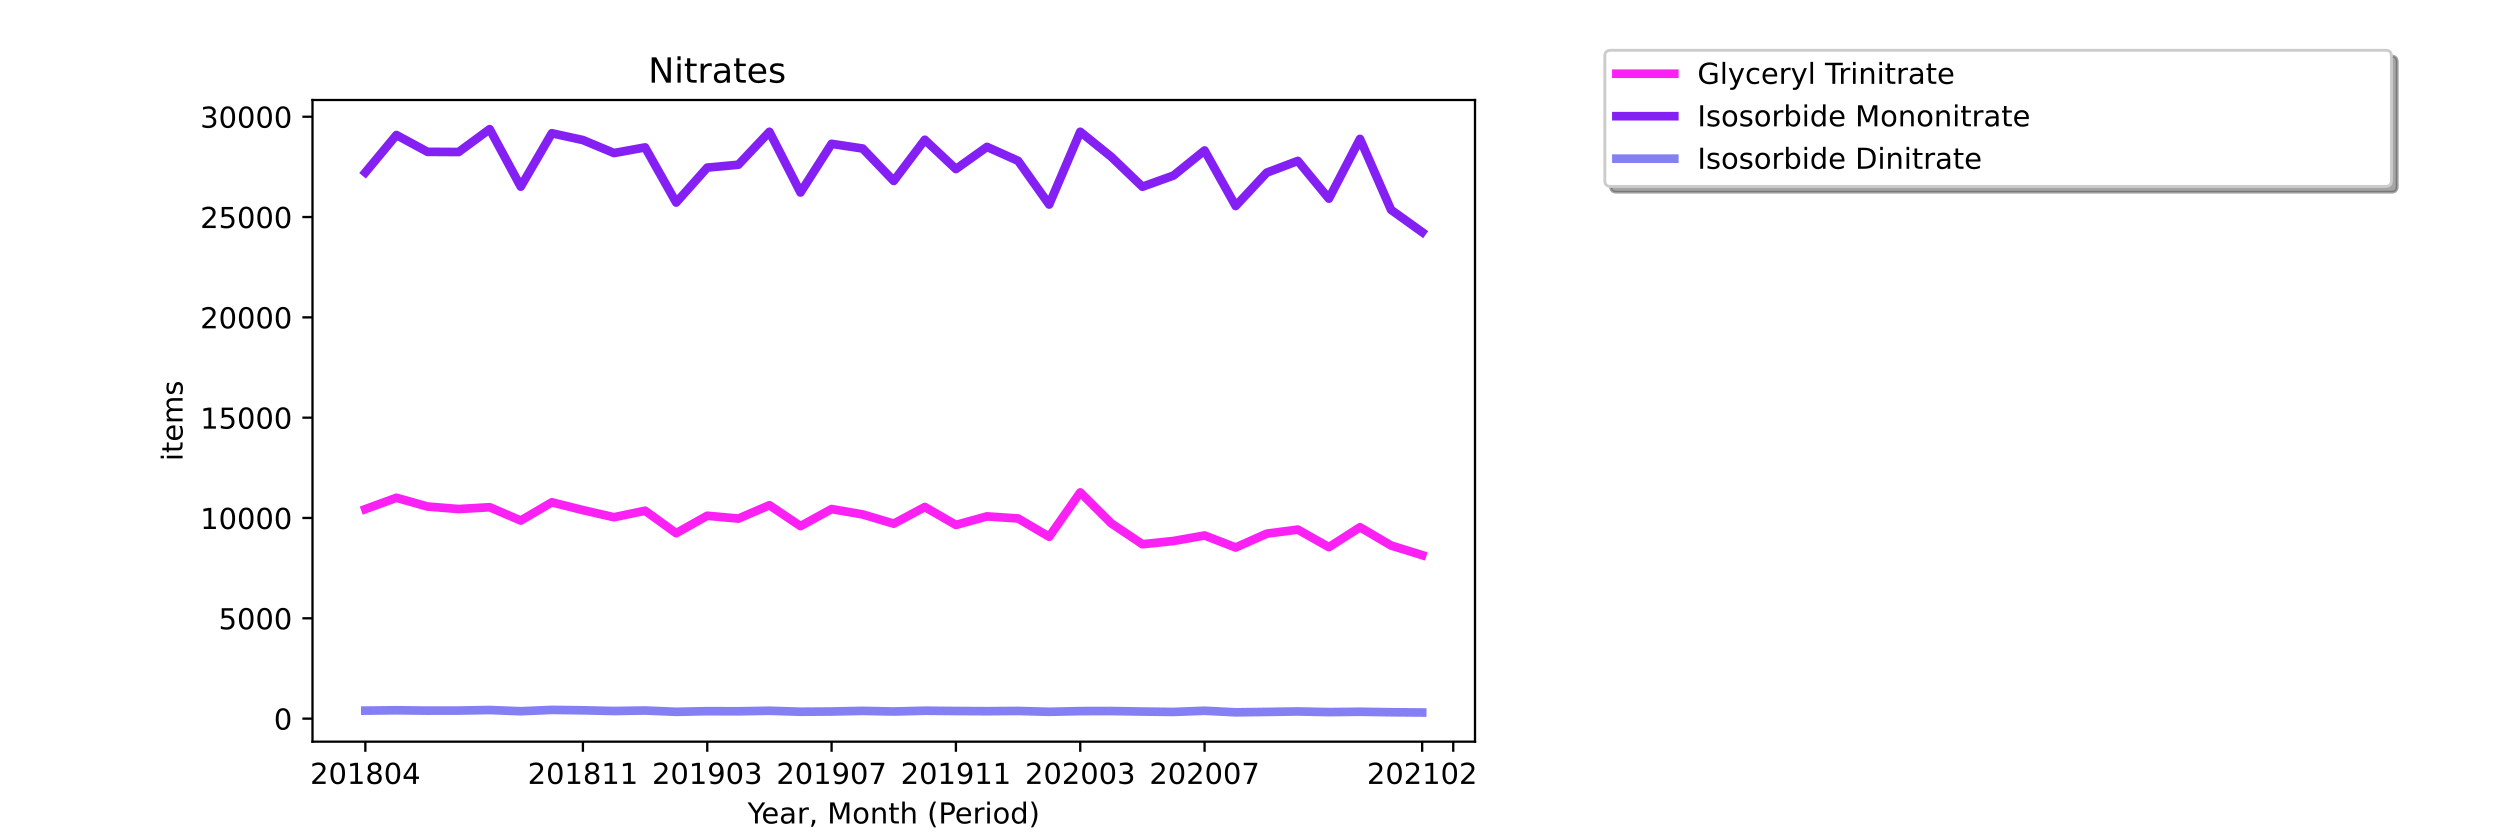 <?xml version="1.0" encoding="utf-8" standalone="no"?>
<!DOCTYPE svg PUBLIC "-//W3C//DTD SVG 1.1//EN"
  "http://www.w3.org/Graphics/SVG/1.1/DTD/svg11.dtd">
<!-- Created with matplotlib (https://matplotlib.org/) -->
<svg height="288pt" version="1.1" viewBox="0 0 864 288" width="864pt" xmlns="http://www.w3.org/2000/svg" xmlns:xlink="http://www.w3.org/1999/xlink">
 <defs>
  <style type="text/css">*{stroke-linecap:butt;stroke-linejoin:round;}</style>
 </defs>
 <g id="figure_1">
  <g id="patch_1">
   <path d="M 0 288 
L 864 288 
L 864 0 
L 0 0 
z
" style="fill:#ffffff;"/>
  </g>
  <g id="axes_1">
   <g id="patch_2">
    <path d="M 108 256.32 
L 509.76 256.32 
L 509.76 34.56 
L 108 34.56 
z
" style="fill:#ffffff;"/>
   </g>
   <g id="matplotlib.axis_1">
    <g id="xtick_1">
     <g id="line2d_1">
      <defs>
       <path d="M 0 0 
L 0 3.5 
" id="m5ffbc69a20" style="stroke:#000000;stroke-width:0.8;"/>
      </defs>
      <g>
       <use style="stroke:#000000;stroke-width:0.8;" x="126.262" xlink:href="#m5ffbc69a20" y="256.32"/>
      </g>
     </g>
     <g id="text_1">
      <!-- 201804 -->
      <g transform="translate(107.174 270.918)scale(0.1 -0.1)">
       <defs>
        <path d="M 19.188 8.297 
L 53.609 8.297 
L 53.609 0 
L 7.328 0 
L 7.328 8.297 
Q 12.938 14.109 22.625 23.891 
Q 32.328 33.688 34.812 36.531 
Q 39.547 41.844 41.422 45.531 
Q 43.312 49.219 43.312 52.781 
Q 43.312 58.594 39.234 62.25 
Q 35.156 65.922 28.609 65.922 
Q 23.969 65.922 18.812 64.312 
Q 13.672 62.703 7.812 59.422 
L 7.812 69.391 
Q 13.766 71.781 18.938 73 
Q 24.125 74.219 28.422 74.219 
Q 39.75 74.219 46.484 68.547 
Q 53.219 62.891 53.219 53.422 
Q 53.219 48.922 51.531 44.891 
Q 49.859 40.875 45.406 35.406 
Q 44.188 33.984 37.641 27.219 
Q 31.109 20.453 19.188 8.297 
z
" id="DejaVuSans-50"/>
        <path d="M 31.781 66.406 
Q 24.172 66.406 20.328 58.906 
Q 16.5 51.422 16.5 36.375 
Q 16.5 21.391 20.328 13.891 
Q 24.172 6.391 31.781 6.391 
Q 39.453 6.391 43.281 13.891 
Q 47.125 21.391 47.125 36.375 
Q 47.125 51.422 43.281 58.906 
Q 39.453 66.406 31.781 66.406 
z
M 31.781 74.219 
Q 44.047 74.219 50.516 64.516 
Q 56.984 54.828 56.984 36.375 
Q 56.984 17.969 50.516 8.266 
Q 44.047 -1.422 31.781 -1.422 
Q 19.531 -1.422 13.062 8.266 
Q 6.594 17.969 6.594 36.375 
Q 6.594 54.828 13.062 64.516 
Q 19.531 74.219 31.781 74.219 
z
" id="DejaVuSans-48"/>
        <path d="M 12.406 8.297 
L 28.516 8.297 
L 28.516 63.922 
L 10.984 60.406 
L 10.984 69.391 
L 28.422 72.906 
L 38.281 72.906 
L 38.281 8.297 
L 54.391 8.297 
L 54.391 0 
L 12.406 0 
z
" id="DejaVuSans-49"/>
        <path d="M 31.781 34.625 
Q 24.75 34.625 20.719 30.859 
Q 16.703 27.094 16.703 20.516 
Q 16.703 13.922 20.719 10.156 
Q 24.75 6.391 31.781 6.391 
Q 38.812 6.391 42.859 10.172 
Q 46.922 13.969 46.922 20.516 
Q 46.922 27.094 42.891 30.859 
Q 38.875 34.625 31.781 34.625 
z
M 21.922 38.812 
Q 15.578 40.375 12.031 44.719 
Q 8.5 49.078 8.5 55.328 
Q 8.5 64.062 14.719 69.141 
Q 20.953 74.219 31.781 74.219 
Q 42.672 74.219 48.875 69.141 
Q 55.078 64.062 55.078 55.328 
Q 55.078 49.078 51.531 44.719 
Q 48 40.375 41.703 38.812 
Q 48.828 37.156 52.797 32.312 
Q 56.781 27.484 56.781 20.516 
Q 56.781 9.906 50.312 4.234 
Q 43.844 -1.422 31.781 -1.422 
Q 19.734 -1.422 13.25 4.234 
Q 6.781 9.906 6.781 20.516 
Q 6.781 27.484 10.781 32.312 
Q 14.797 37.156 21.922 38.812 
z
M 18.312 54.391 
Q 18.312 48.734 21.844 45.562 
Q 25.391 42.391 31.781 42.391 
Q 38.141 42.391 41.719 45.562 
Q 45.312 48.734 45.312 54.391 
Q 45.312 60.062 41.719 63.234 
Q 38.141 66.406 31.781 66.406 
Q 25.391 66.406 21.844 63.234 
Q 18.312 60.062 18.312 54.391 
z
" id="DejaVuSans-56"/>
        <path d="M 37.797 64.312 
L 12.891 25.391 
L 37.797 25.391 
z
M 35.203 72.906 
L 47.609 72.906 
L 47.609 25.391 
L 58.016 25.391 
L 58.016 17.188 
L 47.609 17.188 
L 47.609 0 
L 37.797 0 
L 37.797 17.188 
L 4.891 17.188 
L 4.891 26.703 
z
" id="DejaVuSans-52"/>
       </defs>
       <use xlink:href="#DejaVuSans-50"/>
       <use x="63.623" xlink:href="#DejaVuSans-48"/>
       <use x="127.246" xlink:href="#DejaVuSans-49"/>
       <use x="190.869" xlink:href="#DejaVuSans-56"/>
       <use x="254.492" xlink:href="#DejaVuSans-48"/>
       <use x="318.115" xlink:href="#DejaVuSans-52"/>
      </g>
     </g>
    </g>
    <g id="xtick_2">
     <g id="line2d_2">
      <g>
       <use style="stroke:#000000;stroke-width:0.8;" x="201.458" xlink:href="#m5ffbc69a20" y="256.32"/>
      </g>
     </g>
     <g id="text_2">
      <!-- 201811 -->
      <g transform="translate(182.37 270.918)scale(0.1 -0.1)">
       <use xlink:href="#DejaVuSans-50"/>
       <use x="63.623" xlink:href="#DejaVuSans-48"/>
       <use x="127.246" xlink:href="#DejaVuSans-49"/>
       <use x="190.869" xlink:href="#DejaVuSans-56"/>
       <use x="254.492" xlink:href="#DejaVuSans-49"/>
       <use x="318.115" xlink:href="#DejaVuSans-49"/>
      </g>
     </g>
    </g>
    <g id="xtick_3">
     <g id="line2d_3">
      <g>
       <use style="stroke:#000000;stroke-width:0.8;" x="244.427" xlink:href="#m5ffbc69a20" y="256.32"/>
      </g>
     </g>
     <g id="text_3">
      <!-- 201903 -->
      <g transform="translate(225.339 270.918)scale(0.1 -0.1)">
       <defs>
        <path d="M 10.984 1.516 
L 10.984 10.5 
Q 14.703 8.734 18.5 7.812 
Q 22.312 6.891 25.984 6.891 
Q 35.75 6.891 40.891 13.453 
Q 46.047 20.016 46.781 33.406 
Q 43.953 29.203 39.594 26.953 
Q 35.25 24.703 29.984 24.703 
Q 19.047 24.703 12.672 31.312 
Q 6.297 37.938 6.297 49.422 
Q 6.297 60.641 12.938 67.422 
Q 19.578 74.219 30.609 74.219 
Q 43.266 74.219 49.922 64.516 
Q 56.594 54.828 56.594 36.375 
Q 56.594 19.141 48.406 8.859 
Q 40.234 -1.422 26.422 -1.422 
Q 22.703 -1.422 18.891 -0.688 
Q 15.094 0.047 10.984 1.516 
z
M 30.609 32.422 
Q 37.25 32.422 41.125 36.953 
Q 45.016 41.5 45.016 49.422 
Q 45.016 57.281 41.125 61.844 
Q 37.25 66.406 30.609 66.406 
Q 23.969 66.406 20.094 61.844 
Q 16.219 57.281 16.219 49.422 
Q 16.219 41.5 20.094 36.953 
Q 23.969 32.422 30.609 32.422 
z
" id="DejaVuSans-57"/>
        <path d="M 40.578 39.312 
Q 47.656 37.797 51.625 33 
Q 55.609 28.219 55.609 21.188 
Q 55.609 10.406 48.188 4.484 
Q 40.766 -1.422 27.094 -1.422 
Q 22.516 -1.422 17.656 -0.516 
Q 12.797 0.391 7.625 2.203 
L 7.625 11.719 
Q 11.719 9.328 16.594 8.109 
Q 21.484 6.891 26.812 6.891 
Q 36.078 6.891 40.938 10.547 
Q 45.797 14.203 45.797 21.188 
Q 45.797 27.641 41.281 31.266 
Q 36.766 34.906 28.719 34.906 
L 20.219 34.906 
L 20.219 43.016 
L 29.109 43.016 
Q 36.375 43.016 40.234 45.922 
Q 44.094 48.828 44.094 54.297 
Q 44.094 59.906 40.109 62.906 
Q 36.141 65.922 28.719 65.922 
Q 24.656 65.922 20.016 65.031 
Q 15.375 64.156 9.812 62.312 
L 9.812 71.094 
Q 15.438 72.656 20.344 73.438 
Q 25.25 74.219 29.594 74.219 
Q 40.828 74.219 47.359 69.109 
Q 53.906 64.016 53.906 55.328 
Q 53.906 49.266 50.438 45.094 
Q 46.969 40.922 40.578 39.312 
z
" id="DejaVuSans-51"/>
       </defs>
       <use xlink:href="#DejaVuSans-50"/>
       <use x="63.623" xlink:href="#DejaVuSans-48"/>
       <use x="127.246" xlink:href="#DejaVuSans-49"/>
       <use x="190.869" xlink:href="#DejaVuSans-57"/>
       <use x="254.492" xlink:href="#DejaVuSans-48"/>
       <use x="318.115" xlink:href="#DejaVuSans-51"/>
      </g>
     </g>
    </g>
    <g id="xtick_4">
     <g id="line2d_4">
      <g>
       <use style="stroke:#000000;stroke-width:0.8;" x="287.396" xlink:href="#m5ffbc69a20" y="256.32"/>
      </g>
     </g>
     <g id="text_4">
      <!-- 201907 -->
      <g transform="translate(268.308 270.918)scale(0.1 -0.1)">
       <defs>
        <path d="M 8.203 72.906 
L 55.078 72.906 
L 55.078 68.703 
L 28.609 0 
L 18.312 0 
L 43.219 64.594 
L 8.203 64.594 
z
" id="DejaVuSans-55"/>
       </defs>
       <use xlink:href="#DejaVuSans-50"/>
       <use x="63.623" xlink:href="#DejaVuSans-48"/>
       <use x="127.246" xlink:href="#DejaVuSans-49"/>
       <use x="190.869" xlink:href="#DejaVuSans-57"/>
       <use x="254.492" xlink:href="#DejaVuSans-48"/>
       <use x="318.115" xlink:href="#DejaVuSans-55"/>
      </g>
     </g>
    </g>
    <g id="xtick_5">
     <g id="line2d_5">
      <g>
       <use style="stroke:#000000;stroke-width:0.8;" x="330.364" xlink:href="#m5ffbc69a20" y="256.32"/>
      </g>
     </g>
     <g id="text_5">
      <!-- 201911 -->
      <g transform="translate(311.277 270.918)scale(0.1 -0.1)">
       <use xlink:href="#DejaVuSans-50"/>
       <use x="63.623" xlink:href="#DejaVuSans-48"/>
       <use x="127.246" xlink:href="#DejaVuSans-49"/>
       <use x="190.869" xlink:href="#DejaVuSans-57"/>
       <use x="254.492" xlink:href="#DejaVuSans-49"/>
       <use x="318.115" xlink:href="#DejaVuSans-49"/>
      </g>
     </g>
    </g>
    <g id="xtick_6">
     <g id="line2d_6">
      <g>
       <use style="stroke:#000000;stroke-width:0.8;" x="373.333" xlink:href="#m5ffbc69a20" y="256.32"/>
      </g>
     </g>
     <g id="text_6">
      <!-- 202003 -->
      <g transform="translate(354.246 270.918)scale(0.1 -0.1)">
       <use xlink:href="#DejaVuSans-50"/>
       <use x="63.623" xlink:href="#DejaVuSans-48"/>
       <use x="127.246" xlink:href="#DejaVuSans-50"/>
       <use x="190.869" xlink:href="#DejaVuSans-48"/>
       <use x="254.492" xlink:href="#DejaVuSans-48"/>
       <use x="318.115" xlink:href="#DejaVuSans-51"/>
      </g>
     </g>
    </g>
    <g id="xtick_7">
     <g id="line2d_7">
      <g>
       <use style="stroke:#000000;stroke-width:0.8;" x="416.302" xlink:href="#m5ffbc69a20" y="256.32"/>
      </g>
     </g>
     <g id="text_7">
      <!-- 202007 -->
      <g transform="translate(397.215 270.918)scale(0.1 -0.1)">
       <use xlink:href="#DejaVuSans-50"/>
       <use x="63.623" xlink:href="#DejaVuSans-48"/>
       <use x="127.246" xlink:href="#DejaVuSans-50"/>
       <use x="190.869" xlink:href="#DejaVuSans-48"/>
       <use x="254.492" xlink:href="#DejaVuSans-48"/>
       <use x="318.115" xlink:href="#DejaVuSans-55"/>
      </g>
     </g>
    </g>
    <g id="xtick_8">
     <g id="line2d_8">
      <g>
       <use style="stroke:#000000;stroke-width:0.8;" x="491.498" xlink:href="#m5ffbc69a20" y="256.32"/>
      </g>
     </g>
     <g id="text_8">
      <!-- 202102 -->
      <g transform="translate(472.411 270.918)scale(0.1 -0.1)">
       <use xlink:href="#DejaVuSans-50"/>
       <use x="63.623" xlink:href="#DejaVuSans-48"/>
       <use x="127.246" xlink:href="#DejaVuSans-50"/>
       <use x="190.869" xlink:href="#DejaVuSans-49"/>
       <use x="254.492" xlink:href="#DejaVuSans-48"/>
       <use x="318.115" xlink:href="#DejaVuSans-50"/>
      </g>
     </g>
    </g>
    <g id="xtick_9">
     <g id="line2d_9">
      <g>
       <use style="stroke:#000000;stroke-width:0.8;" x="502.24" xlink:href="#m5ffbc69a20" y="256.32"/>
      </g>
     </g>
    </g>
    <g id="text_9">
     <!-- Year, Month (Period) -->
     <g transform="translate(258.364 284.597)scale(0.1 -0.1)">
      <defs>
       <path d="M -0.203 72.906 
L 10.406 72.906 
L 30.609 42.922 
L 50.688 72.906 
L 61.281 72.906 
L 35.5 34.719 
L 35.5 0 
L 25.594 0 
L 25.594 34.719 
z
" id="DejaVuSans-89"/>
       <path d="M 56.203 29.594 
L 56.203 25.203 
L 14.891 25.203 
Q 15.484 15.922 20.484 11.062 
Q 25.484 6.203 34.422 6.203 
Q 39.594 6.203 44.453 7.469 
Q 49.312 8.734 54.109 11.281 
L 54.109 2.781 
Q 49.266 0.734 44.188 -0.344 
Q 39.109 -1.422 33.891 -1.422 
Q 20.797 -1.422 13.156 6.188 
Q 5.516 13.812 5.516 26.812 
Q 5.516 40.234 12.766 48.109 
Q 20.016 56 32.328 56 
Q 43.359 56 49.781 48.891 
Q 56.203 41.797 56.203 29.594 
z
M 47.219 32.234 
Q 47.125 39.594 43.094 43.984 
Q 39.062 48.391 32.422 48.391 
Q 24.906 48.391 20.391 44.141 
Q 15.875 39.891 15.188 32.172 
z
" id="DejaVuSans-101"/>
       <path d="M 34.281 27.484 
Q 23.391 27.484 19.188 25 
Q 14.984 22.516 14.984 16.5 
Q 14.984 11.719 18.141 8.906 
Q 21.297 6.109 26.703 6.109 
Q 34.188 6.109 38.703 11.406 
Q 43.219 16.703 43.219 25.484 
L 43.219 27.484 
z
M 52.203 31.203 
L 52.203 0 
L 43.219 0 
L 43.219 8.297 
Q 40.141 3.328 35.547 0.953 
Q 30.953 -1.422 24.312 -1.422 
Q 15.922 -1.422 10.953 3.297 
Q 6 8.016 6 15.922 
Q 6 25.141 12.172 29.828 
Q 18.359 34.516 30.609 34.516 
L 43.219 34.516 
L 43.219 35.406 
Q 43.219 41.609 39.141 45 
Q 35.062 48.391 27.688 48.391 
Q 23 48.391 18.547 47.266 
Q 14.109 46.141 10.016 43.891 
L 10.016 52.203 
Q 14.938 54.109 19.578 55.047 
Q 24.219 56 28.609 56 
Q 40.484 56 46.344 49.844 
Q 52.203 43.703 52.203 31.203 
z
" id="DejaVuSans-97"/>
       <path d="M 41.109 46.297 
Q 39.594 47.172 37.812 47.578 
Q 36.031 48 33.891 48 
Q 26.266 48 22.188 43.047 
Q 18.109 38.094 18.109 28.812 
L 18.109 0 
L 9.078 0 
L 9.078 54.688 
L 18.109 54.688 
L 18.109 46.188 
Q 20.953 51.172 25.484 53.578 
Q 30.031 56 36.531 56 
Q 37.453 56 38.578 55.875 
Q 39.703 55.766 41.062 55.516 
z
" id="DejaVuSans-114"/>
       <path d="M 11.719 12.406 
L 22.016 12.406 
L 22.016 4 
L 14.016 -11.625 
L 7.719 -11.625 
L 11.719 4 
z
" id="DejaVuSans-44"/>
       <path id="DejaVuSans-32"/>
       <path d="M 9.812 72.906 
L 24.516 72.906 
L 43.109 23.297 
L 61.812 72.906 
L 76.516 72.906 
L 76.516 0 
L 66.891 0 
L 66.891 64.016 
L 48.094 14.016 
L 38.188 14.016 
L 19.391 64.016 
L 19.391 0 
L 9.812 0 
z
" id="DejaVuSans-77"/>
       <path d="M 30.609 48.391 
Q 23.391 48.391 19.188 42.75 
Q 14.984 37.109 14.984 27.297 
Q 14.984 17.484 19.156 11.844 
Q 23.344 6.203 30.609 6.203 
Q 37.797 6.203 41.984 11.859 
Q 46.188 17.531 46.188 27.297 
Q 46.188 37.016 41.984 42.703 
Q 37.797 48.391 30.609 48.391 
z
M 30.609 56 
Q 42.328 56 49.016 48.375 
Q 55.719 40.766 55.719 27.297 
Q 55.719 13.875 49.016 6.219 
Q 42.328 -1.422 30.609 -1.422 
Q 18.844 -1.422 12.172 6.219 
Q 5.516 13.875 5.516 27.297 
Q 5.516 40.766 12.172 48.375 
Q 18.844 56 30.609 56 
z
" id="DejaVuSans-111"/>
       <path d="M 54.891 33.016 
L 54.891 0 
L 45.906 0 
L 45.906 32.719 
Q 45.906 40.484 42.875 44.328 
Q 39.844 48.188 33.797 48.188 
Q 26.516 48.188 22.312 43.547 
Q 18.109 38.922 18.109 30.906 
L 18.109 0 
L 9.078 0 
L 9.078 54.688 
L 18.109 54.688 
L 18.109 46.188 
Q 21.344 51.125 25.703 53.562 
Q 30.078 56 35.797 56 
Q 45.219 56 50.047 50.172 
Q 54.891 44.344 54.891 33.016 
z
" id="DejaVuSans-110"/>
       <path d="M 18.312 70.219 
L 18.312 54.688 
L 36.812 54.688 
L 36.812 47.703 
L 18.312 47.703 
L 18.312 18.016 
Q 18.312 11.328 20.141 9.422 
Q 21.969 7.516 27.594 7.516 
L 36.812 7.516 
L 36.812 0 
L 27.594 0 
Q 17.188 0 13.234 3.875 
Q 9.281 7.766 9.281 18.016 
L 9.281 47.703 
L 2.688 47.703 
L 2.688 54.688 
L 9.281 54.688 
L 9.281 70.219 
z
" id="DejaVuSans-116"/>
       <path d="M 54.891 33.016 
L 54.891 0 
L 45.906 0 
L 45.906 32.719 
Q 45.906 40.484 42.875 44.328 
Q 39.844 48.188 33.797 48.188 
Q 26.516 48.188 22.312 43.547 
Q 18.109 38.922 18.109 30.906 
L 18.109 0 
L 9.078 0 
L 9.078 75.984 
L 18.109 75.984 
L 18.109 46.188 
Q 21.344 51.125 25.703 53.562 
Q 30.078 56 35.797 56 
Q 45.219 56 50.047 50.172 
Q 54.891 44.344 54.891 33.016 
z
" id="DejaVuSans-104"/>
       <path d="M 31 75.875 
Q 24.469 64.656 21.281 53.656 
Q 18.109 42.672 18.109 31.391 
Q 18.109 20.125 21.312 9.062 
Q 24.516 -2 31 -13.188 
L 23.188 -13.188 
Q 15.875 -1.703 12.234 9.375 
Q 8.594 20.453 8.594 31.391 
Q 8.594 42.281 12.203 53.312 
Q 15.828 64.359 23.188 75.875 
z
" id="DejaVuSans-40"/>
       <path d="M 19.672 64.797 
L 19.672 37.406 
L 32.078 37.406 
Q 38.969 37.406 42.719 40.969 
Q 46.484 44.531 46.484 51.125 
Q 46.484 57.672 42.719 61.234 
Q 38.969 64.797 32.078 64.797 
z
M 9.812 72.906 
L 32.078 72.906 
Q 44.344 72.906 50.609 67.359 
Q 56.891 61.812 56.891 51.125 
Q 56.891 40.328 50.609 34.812 
Q 44.344 29.297 32.078 29.297 
L 19.672 29.297 
L 19.672 0 
L 9.812 0 
z
" id="DejaVuSans-80"/>
       <path d="M 9.422 54.688 
L 18.406 54.688 
L 18.406 0 
L 9.422 0 
z
M 9.422 75.984 
L 18.406 75.984 
L 18.406 64.594 
L 9.422 64.594 
z
" id="DejaVuSans-105"/>
       <path d="M 45.406 46.391 
L 45.406 75.984 
L 54.391 75.984 
L 54.391 0 
L 45.406 0 
L 45.406 8.203 
Q 42.578 3.328 38.25 0.953 
Q 33.938 -1.422 27.875 -1.422 
Q 17.969 -1.422 11.734 6.484 
Q 5.516 14.406 5.516 27.297 
Q 5.516 40.188 11.734 48.094 
Q 17.969 56 27.875 56 
Q 33.938 56 38.25 53.625 
Q 42.578 51.266 45.406 46.391 
z
M 14.797 27.297 
Q 14.797 17.391 18.875 11.75 
Q 22.953 6.109 30.078 6.109 
Q 37.203 6.109 41.297 11.75 
Q 45.406 17.391 45.406 27.297 
Q 45.406 37.203 41.297 42.844 
Q 37.203 48.484 30.078 48.484 
Q 22.953 48.484 18.875 42.844 
Q 14.797 37.203 14.797 27.297 
z
" id="DejaVuSans-100"/>
       <path d="M 8.016 75.875 
L 15.828 75.875 
Q 23.141 64.359 26.781 53.312 
Q 30.422 42.281 30.422 31.391 
Q 30.422 20.453 26.781 9.375 
Q 23.141 -1.703 15.828 -13.188 
L 8.016 -13.188 
Q 14.5 -2 17.703 9.062 
Q 20.906 20.125 20.906 31.391 
Q 20.906 42.672 17.703 53.656 
Q 14.5 64.656 8.016 75.875 
z
" id="DejaVuSans-41"/>
      </defs>
      <use xlink:href="#DejaVuSans-89"/>
      <use x="47.834" xlink:href="#DejaVuSans-101"/>
      <use x="109.357" xlink:href="#DejaVuSans-97"/>
      <use x="170.637" xlink:href="#DejaVuSans-114"/>
      <use x="211.75" xlink:href="#DejaVuSans-44"/>
      <use x="243.537" xlink:href="#DejaVuSans-32"/>
      <use x="275.324" xlink:href="#DejaVuSans-77"/>
      <use x="361.604" xlink:href="#DejaVuSans-111"/>
      <use x="422.785" xlink:href="#DejaVuSans-110"/>
      <use x="486.164" xlink:href="#DejaVuSans-116"/>
      <use x="525.373" xlink:href="#DejaVuSans-104"/>
      <use x="588.752" xlink:href="#DejaVuSans-32"/>
      <use x="620.539" xlink:href="#DejaVuSans-40"/>
      <use x="659.553" xlink:href="#DejaVuSans-80"/>
      <use x="716.23" xlink:href="#DejaVuSans-101"/>
      <use x="777.754" xlink:href="#DejaVuSans-114"/>
      <use x="818.867" xlink:href="#DejaVuSans-105"/>
      <use x="846.65" xlink:href="#DejaVuSans-111"/>
      <use x="907.832" xlink:href="#DejaVuSans-100"/>
      <use x="971.309" xlink:href="#DejaVuSans-41"/>
     </g>
    </g>
   </g>
   <g id="matplotlib.axis_2">
    <g id="ytick_1">
     <g id="line2d_10">
      <defs>
       <path d="M 0 0 
L -3.5 0 
" id="m77ee896842" style="stroke:#000000;stroke-width:0.8;"/>
      </defs>
      <g>
       <use style="stroke:#000000;stroke-width:0.8;" x="108" xlink:href="#m77ee896842" y="248.355"/>
      </g>
     </g>
     <g id="text_10">
      <!-- 0 -->
      <g transform="translate(94.638 252.154)scale(0.1 -0.1)">
       <use xlink:href="#DejaVuSans-48"/>
      </g>
     </g>
    </g>
    <g id="ytick_2">
     <g id="line2d_11">
      <g>
       <use style="stroke:#000000;stroke-width:0.8;" x="108" xlink:href="#m77ee896842" y="213.686"/>
      </g>
     </g>
     <g id="text_11">
      <!-- 5000 -->
      <g transform="translate(75.55 217.485)scale(0.1 -0.1)">
       <defs>
        <path d="M 10.797 72.906 
L 49.516 72.906 
L 49.516 64.594 
L 19.828 64.594 
L 19.828 46.734 
Q 21.969 47.469 24.109 47.828 
Q 26.266 48.188 28.422 48.188 
Q 40.625 48.188 47.75 41.5 
Q 54.891 34.812 54.891 23.391 
Q 54.891 11.625 47.562 5.094 
Q 40.234 -1.422 26.906 -1.422 
Q 22.312 -1.422 17.547 -0.641 
Q 12.797 0.141 7.719 1.703 
L 7.719 11.625 
Q 12.109 9.234 16.797 8.062 
Q 21.484 6.891 26.703 6.891 
Q 35.156 6.891 40.078 11.328 
Q 45.016 15.766 45.016 23.391 
Q 45.016 31 40.078 35.438 
Q 35.156 39.891 26.703 39.891 
Q 22.75 39.891 18.812 39.016 
Q 14.891 38.141 10.797 36.281 
z
" id="DejaVuSans-53"/>
       </defs>
       <use xlink:href="#DejaVuSans-53"/>
       <use x="63.623" xlink:href="#DejaVuSans-48"/>
       <use x="127.246" xlink:href="#DejaVuSans-48"/>
       <use x="190.869" xlink:href="#DejaVuSans-48"/>
      </g>
     </g>
    </g>
    <g id="ytick_3">
     <g id="line2d_12">
      <g>
       <use style="stroke:#000000;stroke-width:0.8;" x="108" xlink:href="#m77ee896842" y="179.017"/>
      </g>
     </g>
     <g id="text_12">
      <!-- 10000 -->
      <g transform="translate(69.188 182.816)scale(0.1 -0.1)">
       <use xlink:href="#DejaVuSans-49"/>
       <use x="63.623" xlink:href="#DejaVuSans-48"/>
       <use x="127.246" xlink:href="#DejaVuSans-48"/>
       <use x="190.869" xlink:href="#DejaVuSans-48"/>
       <use x="254.492" xlink:href="#DejaVuSans-48"/>
      </g>
     </g>
    </g>
    <g id="ytick_4">
     <g id="line2d_13">
      <g>
       <use style="stroke:#000000;stroke-width:0.8;" x="108" xlink:href="#m77ee896842" y="144.348"/>
      </g>
     </g>
     <g id="text_13">
      <!-- 15000 -->
      <g transform="translate(69.188 148.147)scale(0.1 -0.1)">
       <use xlink:href="#DejaVuSans-49"/>
       <use x="63.623" xlink:href="#DejaVuSans-53"/>
       <use x="127.246" xlink:href="#DejaVuSans-48"/>
       <use x="190.869" xlink:href="#DejaVuSans-48"/>
       <use x="254.492" xlink:href="#DejaVuSans-48"/>
      </g>
     </g>
    </g>
    <g id="ytick_5">
     <g id="line2d_14">
      <g>
       <use style="stroke:#000000;stroke-width:0.8;" x="108" xlink:href="#m77ee896842" y="109.679"/>
      </g>
     </g>
     <g id="text_14">
      <!-- 20000 -->
      <g transform="translate(69.188 113.478)scale(0.1 -0.1)">
       <use xlink:href="#DejaVuSans-50"/>
       <use x="63.623" xlink:href="#DejaVuSans-48"/>
       <use x="127.246" xlink:href="#DejaVuSans-48"/>
       <use x="190.869" xlink:href="#DejaVuSans-48"/>
       <use x="254.492" xlink:href="#DejaVuSans-48"/>
      </g>
     </g>
    </g>
    <g id="ytick_6">
     <g id="line2d_15">
      <g>
       <use style="stroke:#000000;stroke-width:0.8;" x="108" xlink:href="#m77ee896842" y="75.01"/>
      </g>
     </g>
     <g id="text_15">
      <!-- 25000 -->
      <g transform="translate(69.188 78.809)scale(0.1 -0.1)">
       <use xlink:href="#DejaVuSans-50"/>
       <use x="63.623" xlink:href="#DejaVuSans-53"/>
       <use x="127.246" xlink:href="#DejaVuSans-48"/>
       <use x="190.869" xlink:href="#DejaVuSans-48"/>
       <use x="254.492" xlink:href="#DejaVuSans-48"/>
      </g>
     </g>
    </g>
    <g id="ytick_7">
     <g id="line2d_16">
      <g>
       <use style="stroke:#000000;stroke-width:0.8;" x="108" xlink:href="#m77ee896842" y="40.341"/>
      </g>
     </g>
     <g id="text_16">
      <!-- 30000 -->
      <g transform="translate(69.188 44.14)scale(0.1 -0.1)">
       <use xlink:href="#DejaVuSans-51"/>
       <use x="63.623" xlink:href="#DejaVuSans-48"/>
       <use x="127.246" xlink:href="#DejaVuSans-48"/>
       <use x="190.869" xlink:href="#DejaVuSans-48"/>
       <use x="254.492" xlink:href="#DejaVuSans-48"/>
      </g>
     </g>
    </g>
    <g id="text_17">
     <!-- items -->
     <g transform="translate(63.108 159.341)rotate(-90)scale(0.1 -0.1)">
      <defs>
       <path d="M 52 44.188 
Q 55.375 50.25 60.062 53.125 
Q 64.75 56 71.094 56 
Q 79.641 56 84.281 50.016 
Q 88.922 44.047 88.922 33.016 
L 88.922 0 
L 79.891 0 
L 79.891 32.719 
Q 79.891 40.578 77.094 44.375 
Q 74.312 48.188 68.609 48.188 
Q 61.625 48.188 57.562 43.547 
Q 53.516 38.922 53.516 30.906 
L 53.516 0 
L 44.484 0 
L 44.484 32.719 
Q 44.484 40.625 41.703 44.406 
Q 38.922 48.188 33.109 48.188 
Q 26.219 48.188 22.156 43.531 
Q 18.109 38.875 18.109 30.906 
L 18.109 0 
L 9.078 0 
L 9.078 54.688 
L 18.109 54.688 
L 18.109 46.188 
Q 21.188 51.219 25.484 53.609 
Q 29.781 56 35.688 56 
Q 41.656 56 45.828 52.969 
Q 50 49.953 52 44.188 
z
" id="DejaVuSans-109"/>
       <path d="M 44.281 53.078 
L 44.281 44.578 
Q 40.484 46.531 36.375 47.5 
Q 32.281 48.484 27.875 48.484 
Q 21.188 48.484 17.844 46.438 
Q 14.5 44.391 14.5 40.281 
Q 14.5 37.156 16.891 35.375 
Q 19.281 33.594 26.516 31.984 
L 29.594 31.297 
Q 39.156 29.25 43.188 25.516 
Q 47.219 21.781 47.219 15.094 
Q 47.219 7.469 41.188 3.016 
Q 35.156 -1.422 24.609 -1.422 
Q 20.219 -1.422 15.453 -0.562 
Q 10.688 0.297 5.422 2 
L 5.422 11.281 
Q 10.406 8.688 15.234 7.391 
Q 20.062 6.109 24.812 6.109 
Q 31.156 6.109 34.562 8.281 
Q 37.984 10.453 37.984 14.406 
Q 37.984 18.062 35.516 20.016 
Q 33.062 21.969 24.703 23.781 
L 21.578 24.516 
Q 13.234 26.266 9.516 29.906 
Q 5.812 33.547 5.812 39.891 
Q 5.812 47.609 11.281 51.797 
Q 16.75 56 26.812 56 
Q 31.781 56 36.172 55.266 
Q 40.578 54.547 44.281 53.078 
z
" id="DejaVuSans-115"/>
      </defs>
      <use xlink:href="#DejaVuSans-105"/>
      <use x="27.783" xlink:href="#DejaVuSans-116"/>
      <use x="66.992" xlink:href="#DejaVuSans-101"/>
      <use x="128.516" xlink:href="#DejaVuSans-109"/>
      <use x="225.928" xlink:href="#DejaVuSans-115"/>
     </g>
    </g>
   </g>
   <g id="line2d_17">
    <path clip-path="url(#p5cfbbb2a71)" d="M 126.262 175.959 
L 137.004 172.035 
L 147.746 175.058 
L 158.489 175.924 
L 169.231 175.3 
L 179.973 179.904 
L 190.715 173.602 
L 201.458 176.299 
L 212.2 178.753 
L 222.942 176.507 
L 233.684 184.266 
L 244.427 178.247 
L 255.169 179.225 
L 265.911 174.607 
L 276.653 181.818 
L 287.396 175.931 
L 298.138 177.79 
L 308.88 180.979 
L 319.622 175.224 
L 330.364 181.409 
L 341.107 178.462 
L 351.849 179.19 
L 362.591 185.5 
L 373.333 170.183 
L 384.076 180.882 
L 394.818 188.086 
L 405.56 186.963 
L 416.302 185.063 
L 427.045 189.216 
L 437.787 184.432 
L 448.529 183.032 
L 459.271 189.092 
L 470.014 182.213 
L 480.756 188.53 
L 491.498 191.858 
" style="fill:none;stroke:#fb20f3;stroke-linecap:square;stroke-width:3;"/>
   </g>
   <g id="line2d_18">
    <path clip-path="url(#p5cfbbb2a71)" d="M 126.262 59.603 
L 137.004 46.665 
L 147.746 52.475 
L 158.489 52.538 
L 169.231 44.64 
L 179.973 64.505 
L 190.715 46.054 
L 201.458 48.405 
L 212.2 52.891 
L 222.942 50.943 
L 233.684 69.997 
L 244.427 57.925 
L 255.169 56.934 
L 265.911 45.555 
L 276.653 66.523 
L 287.396 49.709 
L 298.138 51.331 
L 308.88 62.529 
L 319.622 48.308 
L 330.364 58.424 
L 341.107 50.769 
L 351.849 55.582 
L 362.591 70.683 
L 373.333 45.541 
L 384.076 54.222 
L 394.818 64.533 
L 405.56 60.671 
L 416.302 52.004 
L 427.045 71.189 
L 437.787 59.666 
L 448.529 55.623 
L 459.271 68.652 
L 470.014 48.01 
L 480.756 72.528 
L 491.498 80.231 
" style="fill:none;stroke:#8420f3;stroke-linecap:square;stroke-width:3;"/>
   </g>
   <g id="line2d_19">
    <path clip-path="url(#p5cfbbb2a71)" d="M 126.262 245.588 
L 137.004 245.47 
L 147.746 245.595 
L 158.489 245.574 
L 169.231 245.387 
L 179.973 245.803 
L 190.715 245.339 
L 201.458 245.484 
L 212.2 245.72 
L 222.942 245.554 
L 233.684 246.004 
L 244.427 245.782 
L 255.169 245.824 
L 265.911 245.637 
L 276.653 245.977 
L 287.396 245.9 
L 298.138 245.678 
L 308.88 245.9 
L 319.622 245.623 
L 330.364 245.727 
L 341.107 245.789 
L 351.849 245.706 
L 362.591 245.997 
L 373.333 245.762 
L 384.076 245.734 
L 394.818 245.914 
L 405.56 246.046 
L 416.302 245.637 
L 427.045 246.178 
L 437.787 246.039 
L 448.529 245.879 
L 459.271 246.101 
L 470.014 245.983 
L 480.756 246.15 
L 491.498 246.24 
" style="fill:none;stroke:#8480f3;stroke-linecap:square;stroke-width:3;"/>
   </g>
   <g id="patch_3">
    <path d="M 108 256.32 
L 108 34.56 
" style="fill:none;stroke:#000000;stroke-linecap:square;stroke-linejoin:miter;stroke-width:0.8;"/>
   </g>
   <g id="patch_4">
    <path d="M 509.76 256.32 
L 509.76 34.56 
" style="fill:none;stroke:#000000;stroke-linecap:square;stroke-linejoin:miter;stroke-width:0.8;"/>
   </g>
   <g id="patch_5">
    <path d="M 108 256.32 
L 509.76 256.32 
" style="fill:none;stroke:#000000;stroke-linecap:square;stroke-linejoin:miter;stroke-width:0.8;"/>
   </g>
   <g id="patch_6">
    <path d="M 108 34.56 
L 509.76 34.56 
" style="fill:none;stroke:#000000;stroke-linecap:square;stroke-linejoin:miter;stroke-width:0.8;"/>
   </g>
   <g id="text_18">
    <!-- Nitrates                                 -->
    <g transform="translate(224.039 28.56)scale(0.12 -0.12)">
     <defs>
      <path d="M 9.812 72.906 
L 23.094 72.906 
L 55.422 11.922 
L 55.422 72.906 
L 64.984 72.906 
L 64.984 0 
L 51.703 0 
L 19.391 60.984 
L 19.391 0 
L 9.812 0 
z
" id="DejaVuSans-78"/>
     </defs>
     <use xlink:href="#DejaVuSans-78"/>
     <use x="74.805" xlink:href="#DejaVuSans-105"/>
     <use x="102.588" xlink:href="#DejaVuSans-116"/>
     <use x="141.797" xlink:href="#DejaVuSans-114"/>
     <use x="182.91" xlink:href="#DejaVuSans-97"/>
     <use x="244.189" xlink:href="#DejaVuSans-116"/>
     <use x="283.398" xlink:href="#DejaVuSans-101"/>
     <use x="344.922" xlink:href="#DejaVuSans-115"/>
     <use x="397.021" xlink:href="#DejaVuSans-32"/>
     <use x="428.809" xlink:href="#DejaVuSans-32"/>
     <use x="460.596" xlink:href="#DejaVuSans-32"/>
     <use x="492.383" xlink:href="#DejaVuSans-32"/>
     <use x="524.17" xlink:href="#DejaVuSans-32"/>
     <use x="555.957" xlink:href="#DejaVuSans-32"/>
     <use x="587.744" xlink:href="#DejaVuSans-32"/>
     <use x="619.531" xlink:href="#DejaVuSans-32"/>
     <use x="651.318" xlink:href="#DejaVuSans-32"/>
     <use x="683.105" xlink:href="#DejaVuSans-32"/>
     <use x="714.893" xlink:href="#DejaVuSans-32"/>
     <use x="746.68" xlink:href="#DejaVuSans-32"/>
     <use x="778.467" xlink:href="#DejaVuSans-32"/>
     <use x="810.254" xlink:href="#DejaVuSans-32"/>
     <use x="842.041" xlink:href="#DejaVuSans-32"/>
     <use x="873.828" xlink:href="#DejaVuSans-32"/>
     <use x="905.615" xlink:href="#DejaVuSans-32"/>
     <use x="937.402" xlink:href="#DejaVuSans-32"/>
     <use x="969.189" xlink:href="#DejaVuSans-32"/>
     <use x="1000.977" xlink:href="#DejaVuSans-32"/>
     <use x="1032.764" xlink:href="#DejaVuSans-32"/>
     <use x="1064.551" xlink:href="#DejaVuSans-32"/>
     <use x="1096.338" xlink:href="#DejaVuSans-32"/>
     <use x="1128.125" xlink:href="#DejaVuSans-32"/>
     <use x="1159.912" xlink:href="#DejaVuSans-32"/>
     <use x="1191.699" xlink:href="#DejaVuSans-32"/>
     <use x="1223.486" xlink:href="#DejaVuSans-32"/>
     <use x="1255.273" xlink:href="#DejaVuSans-32"/>
     <use x="1287.061" xlink:href="#DejaVuSans-32"/>
     <use x="1318.848" xlink:href="#DejaVuSans-32"/>
     <use x="1350.635" xlink:href="#DejaVuSans-32"/>
     <use x="1382.422" xlink:href="#DejaVuSans-32"/>
    </g>
   </g>
   <g id="legend_1">
    <g id="patch_7">
     <path d="M 558.63 66.418 
L 826.474 66.418 
Q 828.474 66.418 828.474 64.418 
L 828.474 21.384 
Q 828.474 19.384 826.474 19.384 
L 558.63 19.384 
Q 556.63 19.384 556.63 21.384 
L 556.63 64.418 
Q 556.63 66.418 558.63 66.418 
z
" style="fill:#4c4c4c;opacity:0.5;stroke:#4c4c4c;stroke-linejoin:miter;"/>
    </g>
    <g id="patch_8">
     <path d="M 556.63 64.418 
L 824.474 64.418 
Q 826.474 64.418 826.474 62.418 
L 826.474 19.384 
Q 826.474 17.384 824.474 17.384 
L 556.63 17.384 
Q 554.63 17.384 554.63 19.384 
L 554.63 62.418 
Q 554.63 64.418 556.63 64.418 
z
" style="fill:#ffffff;stroke:#cccccc;stroke-linejoin:miter;"/>
    </g>
    <g id="line2d_20">
     <path d="M 558.63 25.482 
L 578.63 25.482 
" style="fill:none;stroke:#fb20f3;stroke-linecap:square;stroke-width:3;"/>
    </g>
    <g id="line2d_21"/>
    <g id="text_19">
     <!-- Glyceryl Trinitrate                                          -->
     <g transform="translate(586.63 28.982)scale(0.1 -0.1)">
      <defs>
       <path d="M 59.516 10.406 
L 59.516 29.984 
L 43.406 29.984 
L 43.406 38.094 
L 69.281 38.094 
L 69.281 6.781 
Q 63.578 2.734 56.688 0.656 
Q 49.812 -1.422 42 -1.422 
Q 24.906 -1.422 15.25 8.562 
Q 5.609 18.562 5.609 36.375 
Q 5.609 54.25 15.25 64.234 
Q 24.906 74.219 42 74.219 
Q 49.125 74.219 55.547 72.453 
Q 61.969 70.703 67.391 67.281 
L 67.391 56.781 
Q 61.922 61.422 55.766 63.766 
Q 49.609 66.109 42.828 66.109 
Q 29.438 66.109 22.719 58.641 
Q 16.016 51.172 16.016 36.375 
Q 16.016 21.625 22.719 14.156 
Q 29.438 6.688 42.828 6.688 
Q 48.047 6.688 52.141 7.594 
Q 56.25 8.5 59.516 10.406 
z
" id="DejaVuSans-71"/>
       <path d="M 9.422 75.984 
L 18.406 75.984 
L 18.406 0 
L 9.422 0 
z
" id="DejaVuSans-108"/>
       <path d="M 32.172 -5.078 
Q 28.375 -14.844 24.75 -17.812 
Q 21.141 -20.797 15.094 -20.797 
L 7.906 -20.797 
L 7.906 -13.281 
L 13.188 -13.281 
Q 16.891 -13.281 18.938 -11.516 
Q 21 -9.766 23.484 -3.219 
L 25.094 0.875 
L 2.984 54.688 
L 12.5 54.688 
L 29.594 11.922 
L 46.688 54.688 
L 56.203 54.688 
z
" id="DejaVuSans-121"/>
       <path d="M 48.781 52.594 
L 48.781 44.188 
Q 44.969 46.297 41.141 47.344 
Q 37.312 48.391 33.406 48.391 
Q 24.656 48.391 19.812 42.844 
Q 14.984 37.312 14.984 27.297 
Q 14.984 17.281 19.812 11.734 
Q 24.656 6.203 33.406 6.203 
Q 37.312 6.203 41.141 7.25 
Q 44.969 8.297 48.781 10.406 
L 48.781 2.094 
Q 45.016 0.344 40.984 -0.531 
Q 36.969 -1.422 32.422 -1.422 
Q 20.062 -1.422 12.781 6.344 
Q 5.516 14.109 5.516 27.297 
Q 5.516 40.672 12.859 48.328 
Q 20.219 56 33.016 56 
Q 37.156 56 41.109 55.141 
Q 45.062 54.297 48.781 52.594 
z
" id="DejaVuSans-99"/>
       <path d="M -0.297 72.906 
L 61.375 72.906 
L 61.375 64.594 
L 35.5 64.594 
L 35.5 0 
L 25.594 0 
L 25.594 64.594 
L -0.297 64.594 
z
" id="DejaVuSans-84"/>
      </defs>
      <use xlink:href="#DejaVuSans-71"/>
      <use x="77.49" xlink:href="#DejaVuSans-108"/>
      <use x="105.273" xlink:href="#DejaVuSans-121"/>
      <use x="164.453" xlink:href="#DejaVuSans-99"/>
      <use x="219.434" xlink:href="#DejaVuSans-101"/>
      <use x="280.957" xlink:href="#DejaVuSans-114"/>
      <use x="322.07" xlink:href="#DejaVuSans-121"/>
      <use x="381.25" xlink:href="#DejaVuSans-108"/>
      <use x="409.033" xlink:href="#DejaVuSans-32"/>
      <use x="440.82" xlink:href="#DejaVuSans-84"/>
      <use x="487.154" xlink:href="#DejaVuSans-114"/>
      <use x="528.268" xlink:href="#DejaVuSans-105"/>
      <use x="556.051" xlink:href="#DejaVuSans-110"/>
      <use x="619.43" xlink:href="#DejaVuSans-105"/>
      <use x="647.213" xlink:href="#DejaVuSans-116"/>
      <use x="686.422" xlink:href="#DejaVuSans-114"/>
      <use x="727.535" xlink:href="#DejaVuSans-97"/>
      <use x="788.814" xlink:href="#DejaVuSans-116"/>
      <use x="828.023" xlink:href="#DejaVuSans-101"/>
      <use x="889.547" xlink:href="#DejaVuSans-32"/>
      <use x="921.334" xlink:href="#DejaVuSans-32"/>
      <use x="953.121" xlink:href="#DejaVuSans-32"/>
      <use x="984.908" xlink:href="#DejaVuSans-32"/>
      <use x="1016.695" xlink:href="#DejaVuSans-32"/>
      <use x="1048.482" xlink:href="#DejaVuSans-32"/>
      <use x="1080.27" xlink:href="#DejaVuSans-32"/>
      <use x="1112.057" xlink:href="#DejaVuSans-32"/>
      <use x="1143.844" xlink:href="#DejaVuSans-32"/>
      <use x="1175.631" xlink:href="#DejaVuSans-32"/>
      <use x="1207.418" xlink:href="#DejaVuSans-32"/>
      <use x="1239.205" xlink:href="#DejaVuSans-32"/>
      <use x="1270.992" xlink:href="#DejaVuSans-32"/>
      <use x="1302.779" xlink:href="#DejaVuSans-32"/>
      <use x="1334.566" xlink:href="#DejaVuSans-32"/>
      <use x="1366.354" xlink:href="#DejaVuSans-32"/>
      <use x="1398.141" xlink:href="#DejaVuSans-32"/>
      <use x="1429.928" xlink:href="#DejaVuSans-32"/>
      <use x="1461.715" xlink:href="#DejaVuSans-32"/>
      <use x="1493.502" xlink:href="#DejaVuSans-32"/>
      <use x="1525.289" xlink:href="#DejaVuSans-32"/>
      <use x="1557.076" xlink:href="#DejaVuSans-32"/>
      <use x="1588.863" xlink:href="#DejaVuSans-32"/>
      <use x="1620.65" xlink:href="#DejaVuSans-32"/>
      <use x="1652.438" xlink:href="#DejaVuSans-32"/>
      <use x="1684.225" xlink:href="#DejaVuSans-32"/>
      <use x="1716.012" xlink:href="#DejaVuSans-32"/>
      <use x="1747.799" xlink:href="#DejaVuSans-32"/>
      <use x="1779.586" xlink:href="#DejaVuSans-32"/>
      <use x="1811.373" xlink:href="#DejaVuSans-32"/>
      <use x="1843.16" xlink:href="#DejaVuSans-32"/>
      <use x="1874.947" xlink:href="#DejaVuSans-32"/>
      <use x="1906.734" xlink:href="#DejaVuSans-32"/>
      <use x="1938.521" xlink:href="#DejaVuSans-32"/>
      <use x="1970.309" xlink:href="#DejaVuSans-32"/>
      <use x="2002.096" xlink:href="#DejaVuSans-32"/>
      <use x="2033.883" xlink:href="#DejaVuSans-32"/>
      <use x="2065.67" xlink:href="#DejaVuSans-32"/>
      <use x="2097.457" xlink:href="#DejaVuSans-32"/>
      <use x="2129.244" xlink:href="#DejaVuSans-32"/>
      <use x="2161.031" xlink:href="#DejaVuSans-32"/>
     </g>
    </g>
    <g id="line2d_22">
     <path d="M 558.63 40.161 
L 578.63 40.161 
" style="fill:none;stroke:#8420f3;stroke-linecap:square;stroke-width:3;"/>
    </g>
    <g id="line2d_23"/>
    <g id="text_20">
     <!-- Isosorbide Mononitrate                                       -->
     <g transform="translate(586.63 43.661)scale(0.1 -0.1)">
      <defs>
       <path d="M 9.812 72.906 
L 19.672 72.906 
L 19.672 0 
L 9.812 0 
z
" id="DejaVuSans-73"/>
       <path d="M 48.688 27.297 
Q 48.688 37.203 44.609 42.844 
Q 40.531 48.484 33.406 48.484 
Q 26.266 48.484 22.188 42.844 
Q 18.109 37.203 18.109 27.297 
Q 18.109 17.391 22.188 11.75 
Q 26.266 6.109 33.406 6.109 
Q 40.531 6.109 44.609 11.75 
Q 48.688 17.391 48.688 27.297 
z
M 18.109 46.391 
Q 20.953 51.266 25.266 53.625 
Q 29.594 56 35.594 56 
Q 45.562 56 51.781 48.094 
Q 58.016 40.188 58.016 27.297 
Q 58.016 14.406 51.781 6.484 
Q 45.562 -1.422 35.594 -1.422 
Q 29.594 -1.422 25.266 0.953 
Q 20.953 3.328 18.109 8.203 
L 18.109 0 
L 9.078 0 
L 9.078 75.984 
L 18.109 75.984 
z
" id="DejaVuSans-98"/>
      </defs>
      <use xlink:href="#DejaVuSans-73"/>
      <use x="29.492" xlink:href="#DejaVuSans-115"/>
      <use x="81.592" xlink:href="#DejaVuSans-111"/>
      <use x="142.773" xlink:href="#DejaVuSans-115"/>
      <use x="194.873" xlink:href="#DejaVuSans-111"/>
      <use x="256.055" xlink:href="#DejaVuSans-114"/>
      <use x="297.168" xlink:href="#DejaVuSans-98"/>
      <use x="360.645" xlink:href="#DejaVuSans-105"/>
      <use x="388.428" xlink:href="#DejaVuSans-100"/>
      <use x="451.904" xlink:href="#DejaVuSans-101"/>
      <use x="513.428" xlink:href="#DejaVuSans-32"/>
      <use x="545.215" xlink:href="#DejaVuSans-77"/>
      <use x="631.494" xlink:href="#DejaVuSans-111"/>
      <use x="692.676" xlink:href="#DejaVuSans-110"/>
      <use x="756.055" xlink:href="#DejaVuSans-111"/>
      <use x="817.236" xlink:href="#DejaVuSans-110"/>
      <use x="880.615" xlink:href="#DejaVuSans-105"/>
      <use x="908.398" xlink:href="#DejaVuSans-116"/>
      <use x="947.607" xlink:href="#DejaVuSans-114"/>
      <use x="988.721" xlink:href="#DejaVuSans-97"/>
      <use x="1050" xlink:href="#DejaVuSans-116"/>
      <use x="1089.209" xlink:href="#DejaVuSans-101"/>
      <use x="1150.732" xlink:href="#DejaVuSans-32"/>
      <use x="1182.52" xlink:href="#DejaVuSans-32"/>
      <use x="1214.307" xlink:href="#DejaVuSans-32"/>
      <use x="1246.094" xlink:href="#DejaVuSans-32"/>
      <use x="1277.881" xlink:href="#DejaVuSans-32"/>
      <use x="1309.668" xlink:href="#DejaVuSans-32"/>
      <use x="1341.455" xlink:href="#DejaVuSans-32"/>
      <use x="1373.242" xlink:href="#DejaVuSans-32"/>
      <use x="1405.029" xlink:href="#DejaVuSans-32"/>
      <use x="1436.816" xlink:href="#DejaVuSans-32"/>
      <use x="1468.604" xlink:href="#DejaVuSans-32"/>
      <use x="1500.391" xlink:href="#DejaVuSans-32"/>
      <use x="1532.178" xlink:href="#DejaVuSans-32"/>
      <use x="1563.965" xlink:href="#DejaVuSans-32"/>
      <use x="1595.752" xlink:href="#DejaVuSans-32"/>
      <use x="1627.539" xlink:href="#DejaVuSans-32"/>
      <use x="1659.326" xlink:href="#DejaVuSans-32"/>
      <use x="1691.113" xlink:href="#DejaVuSans-32"/>
      <use x="1722.9" xlink:href="#DejaVuSans-32"/>
      <use x="1754.688" xlink:href="#DejaVuSans-32"/>
      <use x="1786.475" xlink:href="#DejaVuSans-32"/>
      <use x="1818.262" xlink:href="#DejaVuSans-32"/>
      <use x="1850.049" xlink:href="#DejaVuSans-32"/>
      <use x="1881.836" xlink:href="#DejaVuSans-32"/>
      <use x="1913.623" xlink:href="#DejaVuSans-32"/>
      <use x="1945.41" xlink:href="#DejaVuSans-32"/>
      <use x="1977.197" xlink:href="#DejaVuSans-32"/>
      <use x="2008.984" xlink:href="#DejaVuSans-32"/>
      <use x="2040.771" xlink:href="#DejaVuSans-32"/>
      <use x="2072.559" xlink:href="#DejaVuSans-32"/>
      <use x="2104.346" xlink:href="#DejaVuSans-32"/>
      <use x="2136.133" xlink:href="#DejaVuSans-32"/>
      <use x="2167.92" xlink:href="#DejaVuSans-32"/>
      <use x="2199.707" xlink:href="#DejaVuSans-32"/>
      <use x="2231.494" xlink:href="#DejaVuSans-32"/>
      <use x="2263.281" xlink:href="#DejaVuSans-32"/>
      <use x="2295.068" xlink:href="#DejaVuSans-32"/>
      <use x="2326.855" xlink:href="#DejaVuSans-32"/>
     </g>
    </g>
    <g id="line2d_24">
     <path d="M 558.63 54.839 
L 578.63 54.839 
" style="fill:none;stroke:#8480f3;stroke-linecap:square;stroke-width:3;"/>
    </g>
    <g id="line2d_25"/>
    <g id="text_21">
     <!-- Isosorbide Dinitrate                                         -->
     <g transform="translate(586.63 58.339)scale(0.1 -0.1)">
      <defs>
       <path d="M 19.672 64.797 
L 19.672 8.109 
L 31.594 8.109 
Q 46.688 8.109 53.688 14.938 
Q 60.688 21.781 60.688 36.531 
Q 60.688 51.172 53.688 57.984 
Q 46.688 64.797 31.594 64.797 
z
M 9.812 72.906 
L 30.078 72.906 
Q 51.266 72.906 61.172 64.094 
Q 71.094 55.281 71.094 36.531 
Q 71.094 17.672 61.125 8.828 
Q 51.172 0 30.078 0 
L 9.812 0 
z
" id="DejaVuSans-68"/>
      </defs>
      <use xlink:href="#DejaVuSans-73"/>
      <use x="29.492" xlink:href="#DejaVuSans-115"/>
      <use x="81.592" xlink:href="#DejaVuSans-111"/>
      <use x="142.773" xlink:href="#DejaVuSans-115"/>
      <use x="194.873" xlink:href="#DejaVuSans-111"/>
      <use x="256.055" xlink:href="#DejaVuSans-114"/>
      <use x="297.168" xlink:href="#DejaVuSans-98"/>
      <use x="360.645" xlink:href="#DejaVuSans-105"/>
      <use x="388.428" xlink:href="#DejaVuSans-100"/>
      <use x="451.904" xlink:href="#DejaVuSans-101"/>
      <use x="513.428" xlink:href="#DejaVuSans-32"/>
      <use x="545.215" xlink:href="#DejaVuSans-68"/>
      <use x="622.217" xlink:href="#DejaVuSans-105"/>
      <use x="650" xlink:href="#DejaVuSans-110"/>
      <use x="713.379" xlink:href="#DejaVuSans-105"/>
      <use x="741.162" xlink:href="#DejaVuSans-116"/>
      <use x="780.371" xlink:href="#DejaVuSans-114"/>
      <use x="821.484" xlink:href="#DejaVuSans-97"/>
      <use x="882.764" xlink:href="#DejaVuSans-116"/>
      <use x="921.973" xlink:href="#DejaVuSans-101"/>
      <use x="983.496" xlink:href="#DejaVuSans-32"/>
      <use x="1015.283" xlink:href="#DejaVuSans-32"/>
      <use x="1047.07" xlink:href="#DejaVuSans-32"/>
      <use x="1078.857" xlink:href="#DejaVuSans-32"/>
      <use x="1110.645" xlink:href="#DejaVuSans-32"/>
      <use x="1142.432" xlink:href="#DejaVuSans-32"/>
      <use x="1174.219" xlink:href="#DejaVuSans-32"/>
      <use x="1206.006" xlink:href="#DejaVuSans-32"/>
      <use x="1237.793" xlink:href="#DejaVuSans-32"/>
      <use x="1269.58" xlink:href="#DejaVuSans-32"/>
      <use x="1301.367" xlink:href="#DejaVuSans-32"/>
      <use x="1333.154" xlink:href="#DejaVuSans-32"/>
      <use x="1364.941" xlink:href="#DejaVuSans-32"/>
      <use x="1396.729" xlink:href="#DejaVuSans-32"/>
      <use x="1428.516" xlink:href="#DejaVuSans-32"/>
      <use x="1460.303" xlink:href="#DejaVuSans-32"/>
      <use x="1492.09" xlink:href="#DejaVuSans-32"/>
      <use x="1523.877" xlink:href="#DejaVuSans-32"/>
      <use x="1555.664" xlink:href="#DejaVuSans-32"/>
      <use x="1587.451" xlink:href="#DejaVuSans-32"/>
      <use x="1619.238" xlink:href="#DejaVuSans-32"/>
      <use x="1651.025" xlink:href="#DejaVuSans-32"/>
      <use x="1682.812" xlink:href="#DejaVuSans-32"/>
      <use x="1714.6" xlink:href="#DejaVuSans-32"/>
      <use x="1746.387" xlink:href="#DejaVuSans-32"/>
      <use x="1778.174" xlink:href="#DejaVuSans-32"/>
      <use x="1809.961" xlink:href="#DejaVuSans-32"/>
      <use x="1841.748" xlink:href="#DejaVuSans-32"/>
      <use x="1873.535" xlink:href="#DejaVuSans-32"/>
      <use x="1905.322" xlink:href="#DejaVuSans-32"/>
      <use x="1937.109" xlink:href="#DejaVuSans-32"/>
      <use x="1968.896" xlink:href="#DejaVuSans-32"/>
      <use x="2000.684" xlink:href="#DejaVuSans-32"/>
      <use x="2032.471" xlink:href="#DejaVuSans-32"/>
      <use x="2064.258" xlink:href="#DejaVuSans-32"/>
      <use x="2096.045" xlink:href="#DejaVuSans-32"/>
      <use x="2127.832" xlink:href="#DejaVuSans-32"/>
      <use x="2159.619" xlink:href="#DejaVuSans-32"/>
      <use x="2191.406" xlink:href="#DejaVuSans-32"/>
      <use x="2223.193" xlink:href="#DejaVuSans-32"/>
     </g>
    </g>
   </g>
  </g>
 </g>
 <defs>
  <clipPath id="p5cfbbb2a71">
   <rect height="221.76" width="401.76" x="108" y="34.56"/>
  </clipPath>
 </defs>
</svg>
